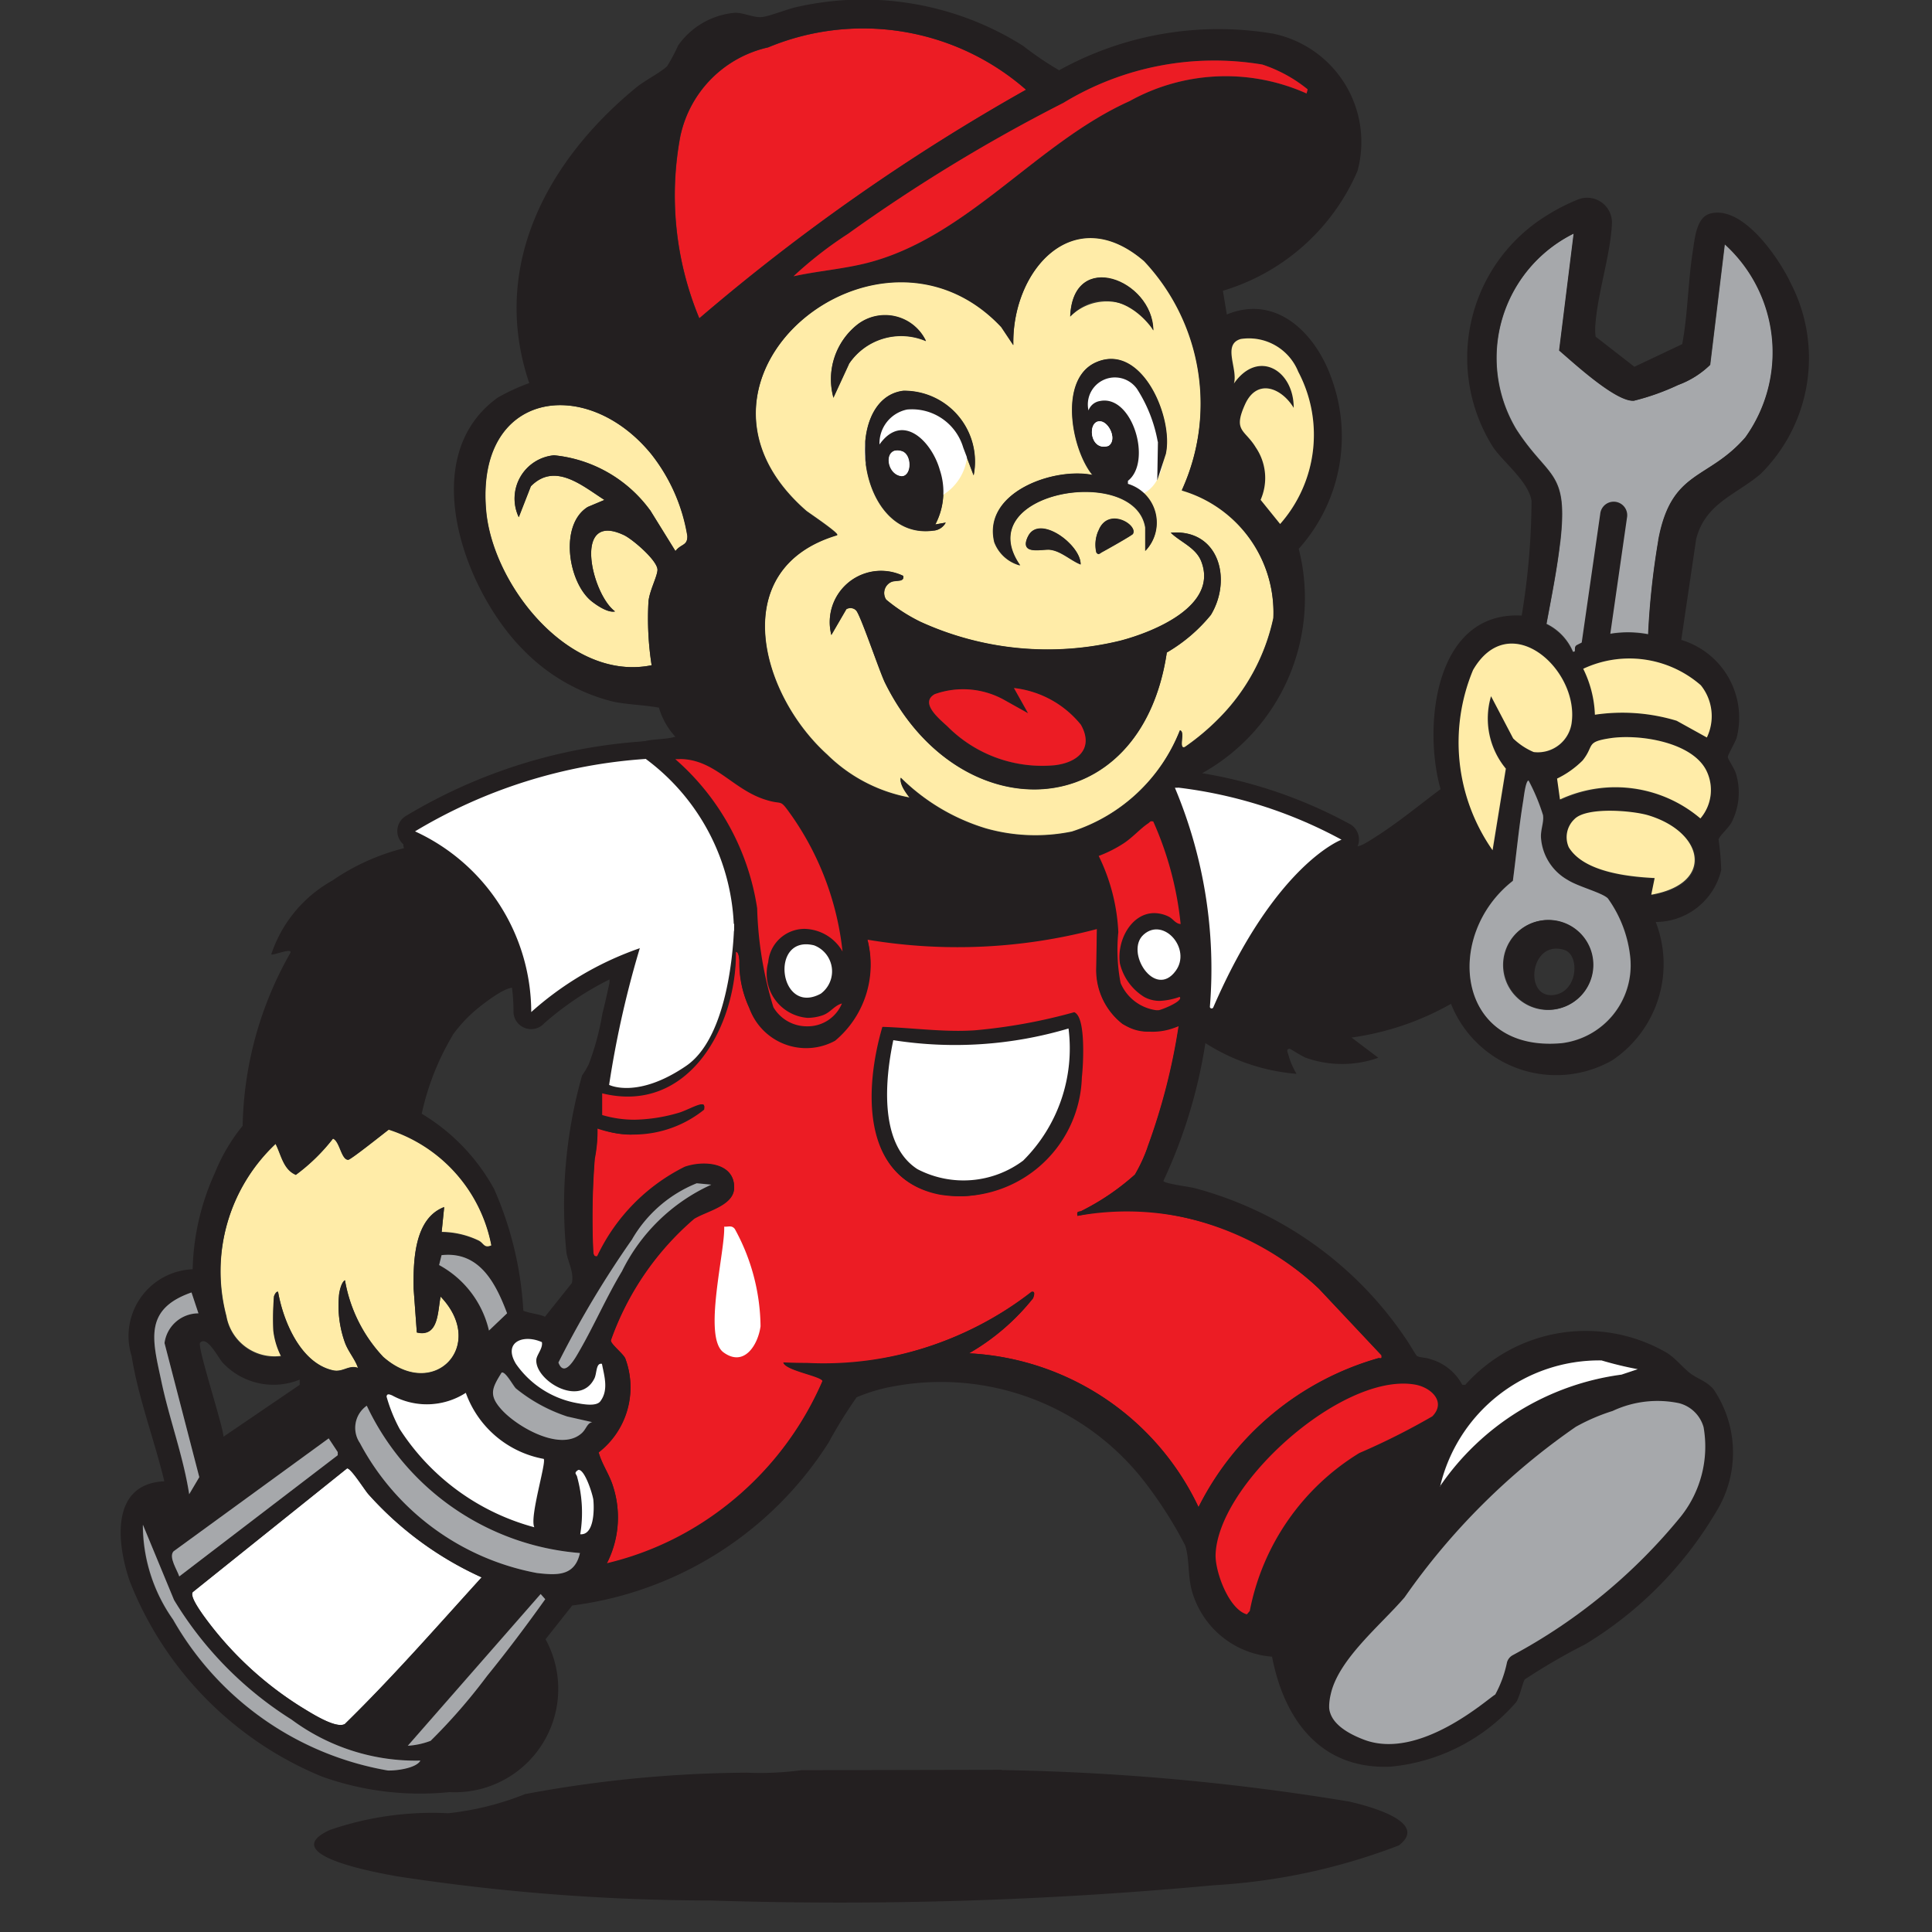 <svg xmlns="http://www.w3.org/2000/svg" xmlns:xlink="http://www.w3.org/1999/xlink" width="32" height="32" viewBox="0 0 32 32">
  <rect x="0" y="0" width="32" height="32" fill="#333333" stroke="none"/>
  <defs>
    <clipPath id="clip-_16_X_16">
      <rect width="32" height="32"/>
    </clipPath>
  </defs>
  <g id="_16_X_16" data-name="16 X 16" clip-path="url(#clip-_16_X_16)">
    <g id="_Monkey_Grease_Monkey_Logo" data-name=" (Monkey) Grease Monkey Logo" transform="translate(1.993 -0.004)">
      <path id="Path_1" data-name="Path 1" d="M73.571,397.31l.026,0-.057.026Z" transform="translate(-69.819 -377.242)" fill="#fff"/>
      <path id="Path_2" data-name="Path 2" d="M74.783,580.45l-3.316.007a5.1,5.1,0,0,1-.9.041,20.5,20.5,0,0,0-3.677.355,4.781,4.781,0,0,1-1.274.317,5.218,5.218,0,0,0-1.957.276c-.917.418.833.718,1.114.769a34.424,34.424,0,0,0,5.187.4,66.867,66.867,0,0,0,8.343-.253,10.117,10.117,0,0,0,3.059-.659c.526-.4-.571-.67-.826-.727a39.056,39.056,0,0,0-5.752-.521" transform="translate(-60.186 -551.133)" fill="#231f20"/>
      <path id="Path_3" data-name="Path 3" d="M422.93,537.04a2.224,2.224,0,0,0,1.421.233Z" transform="translate(-401.565 -509.915)" fill="#fff"/>
      <path id="Path_4" data-name="Path 4" d="M152.264,312.626a.146.146,0,0,1-.115-.056.145.145,0,0,1-.016-.154,1.516,1.516,0,0,0,.1-1.167,1.668,1.668,0,0,0-.109-.253,1.765,1.765,0,0,1-.133-.321.146.146,0,0,1,.035-.138c.494-.528.631-.982.419-1.389a.779.779,0,0,0-.092-.1c-.093-.095-.174-.177-.162-.282a.147.147,0,0,1,.015-.051c.061-.119.121-.243.183-.37a3.845,3.845,0,0,1,1.249-1.7,1.718,1.718,0,0,1,.22-.107c.174-.075.371-.16.374-.281a.21.21,0,0,0-.054-.16.423.423,0,0,0-.3-.091.863.863,0,0,0-.269.043,2.7,2.7,0,0,0-1.264,1.249l-.114.175a.146.146,0,0,1-.074.058.286.286,0,0,1-.068.012c-.054,0-.18-.023-.194-.232a12.922,12.922,0,0,1,.026-1.55,1.839,1.839,0,0,1,.026-.191.9.9,0,0,0,.02-.276.145.145,0,0,1,.055-.136.135.135,0,0,1,.039-.022.145.145,0,0,1-.019-.073l0-.376a.145.145,0,0,1,.146-.144.135.135,0,0,1,.035,0,1.622,1.622,0,0,0,.388.049,1.339,1.339,0,0,0,.977-.423,2.624,2.624,0,0,0,.67-1.825.146.146,0,0,1,.14-.147h0c.188,0,.207.216.213.286s.009.115.013.164a1.247,1.247,0,0,0,.131.557.956.956,0,0,0,.818.6.81.81,0,0,0,.4-.113c.577-.328.5-1.252.464-1.528a.146.146,0,0,1,.145-.166.112.112,0,0,1,.026,0,8.079,8.079,0,0,0,1.42.125,9.536,9.536,0,0,0,2.32-.3.145.145,0,0,1,.035,0,.149.149,0,0,1,.091.031.147.147,0,0,1,.056.117l-.012.672a.987.987,0,0,0,.374.78.56.56,0,0,0,.336.1,1.866,1.866,0,0,0,.47-.088.146.146,0,0,1,.183.166,10.515,10.515,0,0,1-.525,2.038l-.017.042a2.36,2.36,0,0,1-.208.438,1.569,1.569,0,0,1-.463.369c.077,0,.155-.007.232-.007a5,5,0,0,1,3.257,1.337l1.044,1.114a.146.146,0,0,1,.038.081.2.2,0,0,1-.037.162.17.17,0,0,1-.119.053l-.03,0a4.664,4.664,0,0,0-2.86,2.391.146.146,0,0,1-.129.077h0a.146.146,0,0,1-.129-.082,4.31,4.31,0,0,0-3.675-2.466.146.146,0,0,1-.086-.263l.138-.1a6.531,6.531,0,0,1-2.431.52.187.187,0,0,1,.1.128.15.15,0,0,1-.01.088,5.4,5.4,0,0,1-2.053,2.418,5.214,5.214,0,0,1-1.623.688.128.128,0,0,1-.031,0m4.684-8.882a2.8,2.8,0,0,0,.08,1.961,1.111,1.111,0,0,0,.775.513,1.9,1.9,0,0,0,.365.036,1.952,1.952,0,0,0,1.818-1.853,2.853,2.853,0,0,0-.024-.886,8.8,8.8,0,0,1-1.582.281c-.1.006-.19.009-.285.009-.244,0-.489-.018-.726-.034-.14-.01-.28-.02-.421-.027" transform="translate(-144.205 -286.574)" fill="#ec1c24"/>
      <path id="Path_5" data-name="Path 5" d="M157.6,299.173l-.012.672a1.132,1.132,0,0,0,.436.9.707.707,0,0,0,.42.129,1.949,1.949,0,0,0,.509-.093,10.284,10.284,0,0,1-.518,2.009,2.588,2.588,0,0,1-.209.451,4,4,0,0,1-.881.6c-.04.026-.089-.01-.07.084a3.857,3.857,0,0,1,.839-.092,4.867,4.867,0,0,1,3.161,1.3l1.034,1.1c.005.043,0,.051-.011.051s-.016,0-.027,0a.049.049,0,0,0-.015,0,4.8,4.8,0,0,0-2.977,2.467,4.454,4.454,0,0,0-3.805-2.548,3.736,3.736,0,0,0,1.062-.913c0-.009.042-.108-.005-.108a.049.049,0,0,0-.02,0,5.593,5.593,0,0,1-3.722,1.179q-.2,0-.389-.009c.049.133.634.222.65.305a5.283,5.283,0,0,1-2,2.354,5.1,5.1,0,0,1-1.576.669,1.665,1.665,0,0,0,.107-1.273c-.06-.2-.186-.369-.241-.57a1.361,1.361,0,0,0,.441-1.556c-.046-.089-.245-.237-.238-.3a4.737,4.737,0,0,1,1.379-2.014c.2-.125.657-.216.663-.508s-.241-.4-.5-.4a.993.993,0,0,0-.316.052,3.16,3.16,0,0,0-1.452,1.482.065.065,0,0,1-.02,0c-.046,0-.046-.072-.049-.108a12.561,12.561,0,0,1,.027-1.52,2.307,2.307,0,0,0,.044-.5,1.429,1.429,0,0,0,.556.115,2.394,2.394,0,0,0,1.209-.43c.005-.043.013-.072-.026-.072l-.024,0c-.091.016-.263.112-.372.142a2.753,2.753,0,0,1-.726.113,1.89,1.89,0,0,1-.541-.079l0-.376a1.765,1.765,0,0,0,.423.054c1.163,0,1.8-1.291,1.792-2.395h0c.05,0,.058.125.061.16a1.737,1.737,0,0,0,.158.764,1.1,1.1,0,0,0,.949.679.949.949,0,0,0,.474-.132,1.64,1.64,0,0,0,.536-1.674,8.154,8.154,0,0,0,1.445.127,9.692,9.692,0,0,0,2.355-.3m-2.292,1.7c-.42,0-.835-.053-1.255-.066-.294,1.005-.367,2.511.937,2.767a2.053,2.053,0,0,0,.393.039,2.079,2.079,0,0,0,1.962-1.982c.023-.193.068-.98-.114-1.067a9.058,9.058,0,0,1-1.646.3c-.092.006-.184.009-.276.009m2.29-1.99a.314.314,0,0,0-.071.009,9.4,9.4,0,0,1-2.284.294,7.866,7.866,0,0,1-1.393-.122.292.292,0,0,0-.341.326c.034.253.106,1.1-.391,1.382a.666.666,0,0,1-.329.094.812.812,0,0,1-.686-.514,1.117,1.117,0,0,1-.117-.5c0-.049-.007-.1-.013-.16-.033-.385-.257-.426-.351-.426h-.013a.292.292,0,0,0-.28.294,2.512,2.512,0,0,1-.628,1.721,1.2,1.2,0,0,1-.873.38,1.464,1.464,0,0,1-.353-.045.3.3,0,0,0-.07-.009.291.291,0,0,0-.291.289l0,.376v.015a.291.291,0,0,0-.073.239.805.805,0,0,1-.02.231,1.784,1.784,0,0,0-.028.206,12.932,12.932,0,0,0-.026,1.563c.025.365.308.375.34.375a.351.351,0,0,0,.117-.02.292.292,0,0,0,.147-.115l.115-.176a2.555,2.555,0,0,1,1.189-1.19.709.709,0,0,1,.221-.036.307.307,0,0,1,.193.047.078.078,0,0,1,.012.054,1.166,1.166,0,0,1-.286.15,1.812,1.812,0,0,0-.239.116,3.954,3.954,0,0,0-1.3,1.762c-.061.126-.121.25-.181.367a.282.282,0,0,0-.03.1.5.5,0,0,0,.2.4c.023.024.063.064.073.079.061.117.262.5-.4,1.211a.292.292,0,0,0-.069.276,1.921,1.921,0,0,0,.143.348,1.5,1.5,0,0,1,.1.229,1.376,1.376,0,0,1-.089,1.062.292.292,0,0,0,.263.419.28.28,0,0,0,.061-.007,5.375,5.375,0,0,0,1.67-.707,5.538,5.538,0,0,0,2.108-2.482.292.292,0,0,0,.025-.142,6.848,6.848,0,0,0,1.852-.363l0,.016a.291.291,0,0,0,.275.2,4.162,4.162,0,0,1,3.546,2.385.292.292,0,0,0,.257.163h.005a.292.292,0,0,0,.258-.155,4.526,4.526,0,0,1,2.748-2.312h.013a.313.313,0,0,0,.228-.1.336.336,0,0,0,.073-.276.29.29,0,0,0-.077-.164l-1.035-1.1a.247.247,0,0,0-.02-.02,5.228,5.228,0,0,0-3.128-1.367.794.794,0,0,0,.126-.14,2.454,2.454,0,0,0,.223-.468l.016-.041a10.654,10.654,0,0,0,.534-2.067.292.292,0,0,0-.365-.331,1.743,1.743,0,0,1-.431.083.415.415,0,0,1-.253-.076.843.843,0,0,1-.311-.658l.012-.672a.292.292,0,0,0-.291-.3m-2.291,2.283c.1,0,.2,0,.295-.009a8.471,8.471,0,0,0,1.459-.248,3.593,3.593,0,0,1-.007.69,1.809,1.809,0,0,1-1.673,1.724,1.725,1.725,0,0,1-.337-.034.96.96,0,0,1-.678-.445,2.423,2.423,0,0,1-.093-1.733l.3.02c.239.017.486.035.735.035" transform="translate(-141.419 -283.783)" fill="#231f20"/>
      <path id="Path_6" data-name="Path 6" d="M214.691,78.213a3.451,3.451,0,0,1,.625,3.8,2.115,2.115,0,0,1,1.512,2.125,3.35,3.35,0,0,1-.886,1.645,3.936,3.936,0,0,1-.58.489c-.116.043.011-.26-.08-.277a2.865,2.865,0,0,1-1.79,1.677,3,3,0,0,1-1.422-.052,3.4,3.4,0,0,1-1.411-.841c-.02.108.086.248.15.33a2.622,2.622,0,0,1-1.369-.713c-1.126-1.018-1.664-3.089.167-3.636.033-.03-.462-.362-.511-.4-2.5-2.179,1.2-5.21,3.228-3.048l.2.3c-.028-1.234.993-2.4,2.165-1.394m.151,1.157c-.012-.838-1.334-1.352-1.376-.23a.855.855,0,0,1,1.376.23m-5.043.558a1.041,1.041,0,0,1,1.278-.381.751.751,0,0,0-1.132-.276,1.153,1.153,0,0,0-.4,1.215l.258-.558Zm5.245,1.493c.138-.6-.4-1.867-1.162-1.518-.608.279-.4,1.432-.048,1.862-.637-.133-1.828.283-1.626,1.112a.629.629,0,0,0,.426.385c-.849-1.222,1.9-1.688,2.074-.629v.389a.672.672,0,0,0-.291-1.109v-.05c.405-.316.074-1.431-.463-1.322a.238.238,0,0,0-.191.156.448.448,0,0,1,.806-.354,2.383,2.383,0,0,1,.342.873l-.011.638.141-.433Zm-3.813,1.164a1.148,1.148,0,0,0,.074-.9c-.131-.467-.614-.969-1-.424a.573.573,0,0,1,.458-.579.884.884,0,0,1,.929.63l.174.458a1.174,1.174,0,0,0-1.164-1.4c-1.035.127-.769,2.5.508,2.314a.25.25,0,0,0,.194-.132l-.173.031Zm2.7.107a.572.572,0,0,0-.033.354c.038.053.056.017.1-.006.068-.036.492-.275.508-.3.088-.146-.416-.456-.572-.048m-1.167.092c-.155.323.251.2.367.219.184.022.34.179.506.244.008-.325-.689-.842-.872-.463m2.871.414c.282.739-.8,1.169-1.339,1.31a5.068,5.068,0,0,1-3.313-.312,2.834,2.834,0,0,1-.568-.367.2.2,0,0,1,.087-.294c.078-.032.219.01.195-.1a.85.85,0,0,0-1.19.979l.248-.427a.132.132,0,0,1,.159.017c.07.058.388,1.008.481,1.2,1.222,2.475,4.237,2.389,4.668-.5a2.674,2.674,0,0,0,.726-.618c.362-.591.135-1.434-.661-1.367.162.157.419.248.506.477" transform="translate(-197.732 -73.896)" fill="#ffeca8"/>
      <path id="Path_7" data-name="Path 7" d="M246.882,132.064a.852.852,0,1,1-1.093-.791.969.969,0,0,1,1.093.791" transform="translate(-232.852 -124.614)" fill="#fff"/>
      <path id="Path_8" data-name="Path 8" d="M315.313,122.33c.167.566.012,1.109-.345,1.214s-.782-.268-.949-.833-.012-1.109.345-1.214.782.268.949.833" transform="translate(-298.09 -115.34)" fill="#fff"/>
      <path id="Path_9" data-name="Path 9" d="M181.942,14.392a33.744,33.744,0,0,1,5.416-3.787,4.1,4.1,0,0,0-4.276-.7,1.914,1.914,0,0,0-1.449,1.449,5.307,5.307,0,0,0,.311,3.04" transform="translate(-172.352 -9.115)" fill="#ec1c24"/>
      <path id="Path_10" data-name="Path 10" d="M452.257,81.667c.139-1.206-.192-1.044-.728-1.874a2.3,2.3,0,0,1,.954-3.243l-.241,1.937c.235.2.94.855,1.238.832a3.948,3.948,0,0,0,.733-.261,1.5,1.5,0,0,0,.528-.332l.242-2a2.416,2.416,0,0,1,.343,3.2c-.626.72-1.224.528-1.442,1.7a12.9,12.9,0,0,0-.169,1.562,1.8,1.8,0,0,0-1.19.183c-.048.038.008.116-.058.106a.911.911,0,0,0-.438-.461c.082-.441.176-.909.227-1.354" transform="translate(-428.406 -72.68)" fill="#a6a8ab"/>
      <path id="Path_11" data-name="Path 11" d="M33.455,373.213c0-.014.035-.1.07-.085.084.483.371,1.181.908,1.3.167.038.261-.095.417-.04-.052-.15-.159-.264-.217-.418a1.81,1.81,0,0,1-.1-.774c.008-.062.04-.231.1-.26a2.46,2.46,0,0,0,.634,1.27c.839.739,1.724-.191.95-1-.051.245-.029.677-.394.594l-.053-.723c-.007-.453.008-1.166.506-1.353l-.041.413a1.444,1.444,0,0,1,.609.141c.087.04.091.138.216.08a2.514,2.514,0,0,0-1.7-1.921c-.082.064-.63.5-.672.5-.117,0-.141-.309-.252-.351a3.127,3.127,0,0,1-.614.6c-.211-.088-.244-.335-.337-.514a2.907,2.907,0,0,0-.816,2.855.81.81,0,0,0,.911.663,1.268,1.268,0,0,1-.13-.433,4.737,4.737,0,0,1,.01-.551" transform="translate(-30.912 -351.729)" fill="#ffeca8"/>
      <path id="Path_12" data-name="Path 12" d="M23.549,484.006a5.765,5.765,0,0,0,1.628,1.531c.157.095.577.37.728.285.792-.774,1.521-1.609,2.266-2.429a5.611,5.611,0,0,1-1.875-1.376c-.069-.078-.291-.437-.355-.429l-2.557,2.05c-.048.072.117.3.165.368" transform="translate(-22.188 -457.263)" fill="#fff"/>
      <path id="Path_13" data-name="Path 13" d="M122.319,137.186a5,5,0,0,1-.052-1.054c.018-.178.139-.4.149-.517.012-.152-.412-.514-.554-.581-.86-.408-.536.979-.149,1.263-.116.027-.3-.1-.388-.168-.391-.314-.538-1.268-.064-1.562l.276-.117c-.366-.233-.819-.632-1.219-.226l-.2.512a.72.72,0,0,1,.585-1.026,2.239,2.239,0,0,1,1.59.909l.42.678c.094-.124.2-.084.2-.252a2.957,2.957,0,0,0-.6-1.357c-1.079-1.317-2.91-1.039-2.733.943.11,1.229,1.377,2.836,2.743,2.556" transform="translate(-113.519 -126.165)" fill="#ffeca8"/>
      <path id="Path_14" data-name="Path 14" d="M27.151,7.871a2.7,2.7,0,0,0,.516-3.177c-.193-.413-.8-1.306-1.341-1.15-.226.066-.25.426-.281.622-.08.508-.081,1.031-.175,1.538l-.792.375-.643-.5a1.048,1.048,0,0,1,0-.235c.042-.515.254-1.152.271-1.652a.411.411,0,0,0-.549-.389,3.279,3.279,0,0,0-.566.292,2.768,2.768,0,0,0-.849,3.823c.18.255.583.566.632.882a11.9,11.9,0,0,1-.163,1.9c-1.444-.078-1.637,1.835-1.344,2.875-.354.265-.718.566-1.091.8-.311.2-.308.186-.657.036-.3-.131-.614-.35-.922-.5-.423-.206-.872-.363-1.279-.6a3.318,3.318,0,0,0,1.6-3.717,2.785,2.785,0,0,0,.551-2.8c-.249-.737-.9-1.428-1.742-1.081l-.065-.393a3.529,3.529,0,0,0,2.229-1.983,1.832,1.832,0,0,0-1.4-2.276,5.455,5.455,0,0,0-3.542.607,5.538,5.538,0,0,1-.6-.407A4.967,4.967,0,0,0,11.231.114c-.177.034-.477.163-.614.173s-.285-.074-.44-.071a1.284,1.284,0,0,0-.938.541,3.066,3.066,0,0,1-.18.341c-.1.1-.373.24-.509.351-1.475,1.208-2.432,2.966-1.777,4.9a3.415,3.415,0,0,0-.518.238c-1.374.982-.561,3.2.421,4.183a3.136,3.136,0,0,0,1.484.855c.249.051.51.054.761.1a1.214,1.214,0,0,0,.272.482c-.158.045-.334.034-.492.07a14.119,14.119,0,0,0-2.106.559A3.024,3.024,0,0,1,6,13.1c-.226.036-.329-.006-.537.135-.177.12-.863.537-.765.818a3.651,3.651,0,0,0-1.185.535A2.189,2.189,0,0,0,2.5,15.811c.022.026.382-.128.31-.013a6,6,0,0,0-.784,2.853,3,3,0,0,0-.458.776,4.065,4.065,0,0,0-.37,1.6A1.107,1.107,0,0,0,.188,22.468c.106.677.38,1.4.541,2.071-.9.041-.787,1.033-.573,1.655a5.78,5.78,0,0,0,3.182,3.235,4.825,4.825,0,0,0,2.114.258,1.712,1.712,0,0,0,1.591-2.532l.442-.559a5.916,5.916,0,0,0,4.247-2.7,7.69,7.69,0,0,1,.464-.749,2.878,2.878,0,0,1,.635-.185A4.267,4.267,0,0,1,16.92,24.49a6.916,6.916,0,0,1,.715,1.107c.076.212.041.51.117.769a1.5,1.5,0,0,0,1.324,1.078c.2,1.037.8,1.868,1.957,1.822a3.146,3.146,0,0,0,2.088-1.07c.061-.1.111-.34.142-.376a10.04,10.04,0,0,1,1-.581,6.317,6.317,0,0,0,2.163-2.185,1.865,1.865,0,0,0-.04-2.043c-.127-.141-.266-.168-.391-.267s-.221-.226-.366-.325a2.673,2.673,0,0,0-3.352.522h-.05a.866.866,0,0,0-.527-.425c-.071-.029-.177-.023-.225-.054-.016-.01-.147-.239-.189-.293a6.108,6.108,0,0,0-3.5-2.488c-.09-.022-.507-.074-.509-.118a8.414,8.414,0,0,0,.695-2.282,3.294,3.294,0,0,0,1.51.509,1.238,1.238,0,0,1-.138-.324c-.007-.029-.043-.09.025-.09.015,0,.2.123.267.148a1.8,1.8,0,0,0,1.2,0l-.443-.335a4.633,4.633,0,0,0,1.647-.558,1.876,1.876,0,0,0,2.671.935,1.92,1.92,0,0,0,.72-2.291,1.119,1.119,0,0,0,1.085-.861,4.6,4.6,0,0,0-.044-.505c.015-.064.172-.194.221-.295a1.085,1.085,0,0,0,.068-.793c-.027-.089-.131-.239-.136-.274s.121-.243.147-.325a1.346,1.346,0,0,0-.918-1.619l.247-1.671c.149-.583.643-.727,1.046-1.06M18.557,5.618a.881.881,0,0,1,.952.542,2.232,2.232,0,0,1-.3,2.522l-.323-.4a.905.905,0,0,0-.08-.868c-.183-.3-.385-.264-.172-.726.194-.42.6-.259.8.071,0-.625-.589-.975-.993-.4.074-.238-.2-.651.114-.741M15.622,1.707a4.807,4.807,0,0,1,3.292-.633,2.354,2.354,0,0,1,.751.411l-.018.068a3.281,3.281,0,0,0-2.933.127c-1.541.692-2.68,2.25-4.334,2.677-.4.1-.823.135-1.227.223a6.564,6.564,0,0,1,.9-.7,27.481,27.481,0,0,1,3.569-2.17m-6.343.53A1.914,1.914,0,0,1,10.728.788,4.1,4.1,0,0,1,15,1.49,33.82,33.82,0,0,0,9.589,5.277a5.307,5.307,0,0,1-.311-3.04M8.773,8.454a2.243,2.243,0,0,0-1.59-.909A.72.72,0,0,0,6.6,8.57l.2-.512c.4-.406.853-.007,1.219.226L7.742,8.4c-.474.294-.327,1.249.064,1.562.089.072.272.195.388.168-.388-.283-.711-1.671.149-1.263.142.068.566.429.554.581-.009.116-.131.338-.149.517A5.041,5.041,0,0,0,8.8,11.022c-1.367.28-2.633-1.328-2.743-2.557C5.88,6.484,7.711,6.205,8.79,7.522a2.957,2.957,0,0,1,.6,1.357c.007.168-.1.128-.195.252l-.42-.678Zm1.913,4.8c.308.1.215-.043.445.282a4.828,4.828,0,0,1,.831,2.232.651.651,0,0,0-1.237.177c-.089.554.3,1.068.889.884.143-.044.2-.164.333-.2a.639.639,0,0,1-1.135.062,6.133,6.133,0,0,1-.269-1.639,4.086,4.086,0,0,0-1.356-2.47c.633-.047.933.5,1.5.671m.915,3.212c-.7.376-.859-.987-.111-.8a.459.459,0,0,1,.111.8m-6.1.685a2.373,2.373,0,0,1,.457-.476c.185-.145.642-.484.613-.2a.358.358,0,0,0,.06.277.31.31,0,0,0,.286.155c.137-.029.25-.189.348-.28.115-.107.232-.211.354-.309a.782.782,0,0,1,.219-.128c.076-.028.175-.074.24,0,.043.048.018.116.006.172-.031.144-.064.287-.1.431a4.415,4.415,0,0,1-.226.838,1.363,1.363,0,0,1-.111.187,7.9,7.9,0,0,0-.261,2.918c.02.164.133.339.091.521l-.445.558c-.092-.046-.232-.051-.358-.1A5.773,5.773,0,0,0,6.192,19.7a3.3,3.3,0,0,0-1.2-1.249,4.33,4.33,0,0,1,.513-1.3M6.86,25.3a3.833,3.833,0,0,1-2.23-1.627,2.6,2.6,0,0,1-.217-.536c.005-.059.054-.035.091-.021a1.193,1.193,0,0,0,1.221-.042,1.694,1.694,0,0,0,1.291,1.094c.045.066-.238.971-.156,1.132M5.28,20.961l.041-.165c.627-.066.894.466,1.083.963l-.3.286a1.661,1.661,0,0,0-.826-1.085m1.045,2.4c-.226-.246-.166-.363-.006-.62.06-.04.192.21.24.259a2.68,2.68,0,0,0,.852.466l.412.094c-.1.026-.1.129-.193.2-.353.276-1.046-.12-1.3-.4m1.213-.121a1.574,1.574,0,0,1-.985-.643c-.221-.364.118-.5.428-.362.02.1-.085.209-.092.289-.027.34.721.8.963.311.042-.086.024-.262.124-.24.038.2.114.434-.028.62-.069.09-.3.046-.41.025m.07-.868c-.071.123-.253.463-.352.2a16.261,16.261,0,0,1,1.227-2.05A2.173,2.173,0,0,1,9.549,19.6l.241.023A3.06,3.06,0,0,0,8.31,21.06c-.256.423-.455.883-.7,1.31m-5.04-3.419c.093.179.126.426.337.514a3.129,3.129,0,0,0,.615-.6c.111.043.135.349.252.351.042,0,.59-.439.672-.5a2.514,2.514,0,0,1,1.7,1.921c-.125.058-.129-.039-.216-.08a1.444,1.444,0,0,0-.609-.141L5.364,20c-.5.187-.513.9-.506,1.353l.053.723c.366.083.343-.349.394-.594.774.81-.111,1.74-.95,1a2.463,2.463,0,0,1-.634-1.27c-.064.029-.1.2-.1.26a1.809,1.809,0,0,0,.1.774c.058.154.165.268.216.418-.156-.055-.25.078-.417.04-.536-.123-.824-.821-.907-1.3-.035-.013-.068.071-.07.085a4.626,4.626,0,0,0-.01.551,1.262,1.262,0,0,0,.131.433.81.81,0,0,1-.911-.663,2.908,2.908,0,0,1,.816-2.855M1.2,26.375l2.557-2.05c.063-.009.286.35.355.429a5.618,5.618,0,0,0,1.875,1.376c-.745.82-1.474,1.655-2.266,2.429-.151.085-.571-.189-.728-.284a5.771,5.771,0,0,1-1.628-1.531c-.048-.072-.213-.3-.165-.368m-.22-.261C.941,26,.8,25.793.882,25.7l2.57-1.871.15.227v.05L.977,26.113Zm.345-3.874c.114-.119.3.259.372.335a1.15,1.15,0,0,0,1.274.279v.086L1.709,23.8c-.012-.2-.443-1.5-.387-1.558m-.644.638c-.142-.673-.3-1.188.5-1.467l.115.346a.567.567,0,0,0-.562.492l.576,2.222-.168.284c-.1-.638-.33-1.247-.462-1.876m3.749,6.449a5.094,5.094,0,0,1-3.558-2.5,2.719,2.719,0,0,1-.5-1.571l.516,1.247a6.022,6.022,0,0,0,1.951,1.982,3.449,3.449,0,0,0,2.126.678c-.07.126-.4.168-.537.163m1.645-1.562a9.381,9.381,0,0,1-.932,1.071,1.264,1.264,0,0,1-.379.082l2.2-2.513.076.086c-.309.431-.631.861-.966,1.274M6.9,26.059a4.194,4.194,0,0,1-2.932-2.153.448.448,0,0,1,.114-.618,4.277,4.277,0,0,0,3.531,2.44c-.086.385-.378.371-.713.332m.719-.643a2.2,2.2,0,0,0-.051-.951c-.008-.051-.068-.063.018-.117.1-.017.241.413.25.5.015.164.012.582-.217.565M21.36,27.273l1.411.265a2.217,2.217,0,0,1-1.411-.265m3.168-4.735a5.863,5.863,0,0,0,.605.145l-.269.09a4.336,4.336,0,0,0-3.009,1.853,2.709,2.709,0,0,1,2.673-2.089m-3.084.4c.264.045.524.284.288.526a11.5,11.5,0,0,1-1.211.608,3.945,3.945,0,0,0-1.814,2.615l-.048.056c-.3-.085-.527-.708-.518-.99.04-1.176,2.1-3.022,3.3-2.816m-4.428-3.928a2.624,2.624,0,0,1-.209.451,4.02,4.02,0,0,1-.881.6c-.04.026-.089-.01-.07.084a4.59,4.59,0,0,1,4,1.208l1.034,1.1c.01.077-.011.041-.053.049a4.8,4.8,0,0,0-2.977,2.467,4.454,4.454,0,0,0-3.8-2.548,3.736,3.736,0,0,0,1.062-.913c.005-.01.052-.132-.026-.1a5.828,5.828,0,0,1-4.111,1.171c.049.134.634.222.65.306a5.28,5.28,0,0,1-2,2.354,5.1,5.1,0,0,1-1.576.669,1.665,1.665,0,0,0,.107-1.273c-.06-.2-.186-.369-.241-.57a1.36,1.36,0,0,0,.441-1.556c-.046-.089-.245-.237-.238-.3a4.736,4.736,0,0,1,1.379-2.014c.2-.125.657-.216.663-.509.01-.423-.5-.455-.813-.348a3.164,3.164,0,0,0-1.452,1.482c-.066.023-.066-.064-.069-.1a12.564,12.564,0,0,1,.026-1.52,2.34,2.34,0,0,0,.045-.5,1.864,1.864,0,0,0,1.766-.315c.006-.052.015-.081-.05-.07-.091.016-.263.112-.372.142a2.182,2.182,0,0,1-1.267.034l0-.376c1.43.354,2.227-1.11,2.215-2.341.051,0,.059.125.062.16a1.738,1.738,0,0,0,.158.764,1,1,0,0,0,1.423.546,1.641,1.641,0,0,0,.536-1.674,9.019,9.019,0,0,0,3.8-.176l-.012.672a1.133,1.133,0,0,0,.436.9,1.031,1.031,0,0,0,.929.035,10.316,10.316,0,0,1-.517,2.009m.546-3.7c-.087-.006-.121-.085-.2-.124-.5-.237-.87.313-.805.777a.9.9,0,0,0,.406.557.7.7,0,0,0,.583,0c.071.068-.3.215-.347.22a.723.723,0,0,1-.63-.447,2.908,2.908,0,0,1-.038-.844,3.2,3.2,0,0,0-.325-1.262,2.11,2.11,0,0,0,.4-.2c.158-.1.288-.253.419-.339.03-.02.035-.047.087-.032a5.513,5.513,0,0,1,.454,1.7m-.082.775c-.347.476-.85-.32-.531-.6s.8.239.531.6m.069-3.981a2.861,2.861,0,0,1-1.79,1.676,3,3,0,0,1-1.422-.052,3.408,3.408,0,0,1-1.411-.842c-.02.108.086.248.149.33a2.62,2.62,0,0,1-1.369-.713c-1.126-1.018-1.664-3.089.167-3.636.033-.03-.462-.362-.511-.4-2.5-2.179,1.2-5.21,3.229-3.048l.2.3c-.028-1.234.993-2.4,2.165-1.394a3.451,3.451,0,0,1,.625,3.8A2.115,2.115,0,0,1,19.1,10.246a3.358,3.358,0,0,1-.886,1.645,3.929,3.929,0,0,1-.579.489c-.116.043.011-.26-.081-.276m4.857-1c.6-1.032,1.736-.032,1.636.849a.565.565,0,0,1-.632.509,1.12,1.12,0,0,1-.339-.225l-.367-.7a1.3,1.3,0,0,0,.245,1.2l-.22,1.353a3.115,3.115,0,0,1-.322-2.981m1.454,6.168c-1.74.153-1.951-1.791-.8-2.689.058-.442.1-.89.172-1.33.009-.055.04-.332.088-.33a3.3,3.3,0,0,1,.242.582c.017.112-.041.234-.034.369a.873.873,0,0,0,.44.7c.176.113.567.21.667.306a2.027,2.027,0,0,1,.374,1,1.3,1.3,0,0,1-1.146,1.4m1.5-2.453.056-.275c-.436-.022-1.172-.1-1.422-.509a.411.411,0,0,1,.091-.464c.2-.212.969-.145,1.23-.066.921.281,1.1,1.13.045,1.314m.816-1.263a2.175,2.175,0,0,0-2.324-.315L23.8,12.9a1.56,1.56,0,0,0,.423-.3c.2-.25.043-.306.458-.369.474-.072,1.344.06,1.588.529a.725.725,0,0,1-.1.8m0-2.206a.816.816,0,0,1,.105.865l-.5-.277a3.1,3.1,0,0,0-1.354-.1,1.866,1.866,0,0,0-.194-.762,1.8,1.8,0,0,1,1.947.274m-.7-2.4a12.9,12.9,0,0,0-.169,1.562,1.8,1.8,0,0,0-1.19.183c-.047.038.009.116-.058.106a.911.911,0,0,0-.438-.461c.082-.441.176-.909.227-1.354.139-1.206-.192-1.044-.728-1.874a2.3,2.3,0,0,1,.954-3.243l-.241,1.937c.235.2.94.855,1.238.832a3.959,3.959,0,0,0,.733-.261,1.5,1.5,0,0,0,.528-.332l.242-2a2.416,2.416,0,0,1,.343,3.2c-.626.72-1.224.528-1.442,1.7" transform="translate(0 0)" fill="#231f20"/>
      <path id="Path_15" data-name="Path 15" d="M443.5,256.471c.017.112-.041.234-.034.369a.873.873,0,0,0,.44.7c.176.113.568.21.667.306a2.03,2.03,0,0,1,.374,1,1.3,1.3,0,0,1-1.146,1.4c-1.74.153-1.951-1.791-.8-2.689.058-.443.1-.89.172-1.331.009-.055.04-.332.088-.33a3.3,3.3,0,0,1,.242.582m.038,3.216a.744.744,0,0,0,.189-1.472.744.744,0,1,0-.189,1.472" transform="translate(-419.936 -242.963)" fill="#a6a8ab"/>
      <path id="Path_16" data-name="Path 16" d="M220.74,22.8c.4-.088.826-.119,1.227-.223,1.654-.428,2.793-1.985,4.334-2.677a3.278,3.278,0,0,1,2.932-.127l.018-.068a2.354,2.354,0,0,0-.751-.411,4.807,4.807,0,0,0-3.292.633,27.536,27.536,0,0,0-3.569,2.17,6.529,6.529,0,0,0-.9.7" transform="translate(-209.585 -18.221)" fill="#ec1c24"/>
      <path id="Path_17" data-name="Path 17" d="M356.847,455.033a.155.155,0,0,1-.04-.006c-.385-.11-.635-.8-.624-1.135.041-1.195,1.987-2.972,3.255-2.972a1.275,1.275,0,0,1,.219.018.613.613,0,0,1,.484.362.393.393,0,0,1-.116.409,2.8,2.8,0,0,1-.733.391,4.938,4.938,0,0,0-.505.239,3.8,3.8,0,0,0-1.745,2.507.15.15,0,0,1-.035.079l-.048.056a.145.145,0,0,1-.111.05" transform="translate(-338.188 -428.144)" fill="#ec1c24"/>
      <path id="Path_18" data-name="Path 18" d="M356.692,448.331a1.113,1.113,0,0,1,.194.016c.264.045.524.284.288.526a11.492,11.492,0,0,1-1.21.608,3.944,3.944,0,0,0-1.814,2.616l-.048.056c-.3-.085-.527-.707-.518-.99.038-1.114,1.894-2.832,3.109-2.832m0-.292c-1.355,0-3.357,1.833-3.4,3.113-.013.374.255,1.145.73,1.28a.293.293,0,0,0,.3-.09l.048-.056a.291.291,0,0,0,.069-.158,3.7,3.7,0,0,1,1.677-2.4,4.853,4.853,0,0,1,.488-.23,2.683,2.683,0,0,0,.779-.423.544.544,0,0,0,.15-.556.761.761,0,0,0-.6-.461,1.477,1.477,0,0,0-.244-.02" transform="translate(-335.443 -425.41)" fill="#231f20"/>
      <path id="Path_19" data-name="Path 19" d="M181.221,250.819a.786.786,0,0,1-.685-.388,2.825,2.825,0,0,1-.229-1.136c-.015-.2-.029-.4-.058-.549a3.936,3.936,0,0,0-1.3-2.381.146.146,0,0,1,.078-.262l.088,0a1.542,1.542,0,0,1,.914.373,1.978,1.978,0,0,0,.552.308.932.932,0,0,0,.165.037c.158.022.192.07.356.3a4.935,4.935,0,0,1,.857,2.3.145.145,0,0,1-.1.152.142.142,0,0,1-.045.008.146.146,0,0,1-.125-.071.6.6,0,0,0-.506-.3.456.456,0,0,0-.462.43.731.731,0,0,0,.141.584.468.468,0,0,0,.366.169.648.648,0,0,0,.194-.031.37.37,0,0,0,.121-.076.564.564,0,0,1,.219-.125.131.131,0,0,1,.037,0,.144.144,0,0,1,.11.051.145.145,0,0,1,.024.152.757.757,0,0,1-.711.467" transform="translate(-169.849 -233.668)" fill="#ec1c24"/>
      <path id="Path_20" data-name="Path 20" d="M176.356,243.5c.582,0,.88.506,1.423.674.309.1.215-.043.445.282a4.822,4.822,0,0,1,.83,2.232.744.744,0,0,0-.631-.375.605.605,0,0,0-.6.552.733.733,0,0,0,.651.922.788.788,0,0,0,.237-.038c.143-.044.2-.164.333-.2a.613.613,0,0,1-.576.378.643.643,0,0,1-.559-.316,6.134,6.134,0,0,1-.269-1.639,4.086,4.086,0,0,0-1.356-2.47l.077,0m0-.292c-.032,0-.065,0-.1,0a.292.292,0,0,0-.156.523,3.791,3.791,0,0,1,1.247,2.292c.027.147.041.335.056.534a2.915,2.915,0,0,0,.248,1.2.93.93,0,0,0,.811.46.9.9,0,0,0,.845-.557.292.292,0,0,0-.269-.405.288.288,0,0,0-.074.01.7.7,0,0,0-.274.153.3.3,0,0,1-.072.05.5.5,0,0,1-.15.025.32.32,0,0,1-.254-.118.582.582,0,0,1-.108-.466.315.315,0,0,1,.317-.307.454.454,0,0,1,.381.233.292.292,0,0,0,.25.142.28.28,0,0,0,.09-.015.291.291,0,0,0,.2-.3,5.093,5.093,0,0,0-.883-2.375c-.171-.24-.235-.331-.456-.361a.737.737,0,0,1-.141-.031,1.888,1.888,0,0,1-.512-.287,1.678,1.678,0,0,0-1-.4" transform="translate(-167.092 -230.924)" fill="#231f20"/>
      <path id="Path_21" data-name="Path 21" d="M439.06,214.588l.22-1.353a1.3,1.3,0,0,1-.245-1.2l.367.7a1.111,1.111,0,0,0,.339.225.565.565,0,0,0,.632-.509c.1-.881-1.038-1.881-1.636-.849a3.117,3.117,0,0,0,.322,2.982" transform="translate(-416.332 -200.5)" fill="#ffeca8"/>
      <path id="Path_22" data-name="Path 22" d="M89.7,459.046c-.083-.162.2-1.066.156-1.132a1.694,1.694,0,0,1-1.291-1.094,1.193,1.193,0,0,1-1.221.042c-.037-.014-.086-.038-.091.021a2.619,2.619,0,0,0,.217.536,3.836,3.836,0,0,0,2.23,1.627" transform="translate(-82.843 -433.746)" fill="#fff"/>
      <path id="Path_23" data-name="Path 23" d="M364.316,111.441c.4-.579.995-.229.993.4-.2-.33-.6-.492-.8-.071-.213.463-.011.423.172.726a.9.9,0,0,1,.08.868l.323.4a2.233,2.233,0,0,0,.3-2.522.881.881,0,0,0-.952-.542c-.312.09-.04.5-.114.741" transform="translate(-345.874 -105.081)" fill="#ffeca8"/>
      <path id="Path_24" data-name="Path 24" d="M80.691,463.49a4.277,4.277,0,0,1-3.531-2.44.447.447,0,0,0-.114.618,4.191,4.191,0,0,0,2.932,2.153c.335.039.627.054.713-.332" transform="translate(-73.078 -437.763)" fill="#a6a8ab"/>
      <path id="Path_25" data-name="Path 25" d="M475.577,267.046l-.056.275c1.05-.184.876-1.033-.045-1.314-.262-.08-1.032-.146-1.23.065a.411.411,0,0,0-.091.464c.25.41.986.487,1.422.509" transform="translate(-450.164 -252.498)" fill="#ffeca8"/>
      <path id="Path_26" data-name="Path 26" d="M471.159,242.748a2.175,2.175,0,0,1,2.324.315.725.725,0,0,0,.095-.8c-.243-.47-1.114-.6-1.588-.529-.415.063-.257.119-.458.369a1.558,1.558,0,0,1-.423.3l.048.346Z" transform="translate(-447.312 -229.503)" fill="#ffeca8"/>
      <path id="Path_27" data-name="Path 27" d="M479.65,216.361a1.862,1.862,0,0,1,.194.762,3.1,3.1,0,0,1,1.354.1l.5.277a.816.816,0,0,0-.1-.865,1.8,1.8,0,0,0-1.947-.273" transform="translate(-455.42 -205.281)" fill="#ffeca8"/>
      <path id="Path_28" data-name="Path 28" d="M318.873,269.933a.89.89,0,0,1-.725-.543,1.508,1.508,0,0,1-.053-.619,2.566,2.566,0,0,0,.005-.27,3.058,3.058,0,0,0-.309-1.2.144.144,0,0,1-.006-.121.148.148,0,0,1,.087-.084,1.955,1.955,0,0,0,.371-.185,1.863,1.863,0,0,0,.215-.173,1.907,1.907,0,0,1,.2-.165.2.2,0,0,1,.141-.061.244.244,0,0,1,.067.01.144.144,0,0,1,.087.069c.034.061.643,1.634.435,1.866a.145.145,0,0,1-.108.048h-.01a.339.339,0,0,1-.207-.1.236.236,0,0,0-.05-.038.415.415,0,0,0-.175-.043.364.364,0,0,0-.272.137.7.7,0,0,0-.153.532.756.756,0,0,0,.328.447.4.4,0,0,0,.187.047,1.006,1.006,0,0,0,.287-.06.155.155,0,0,1,.043-.006.145.145,0,0,1,.1.04.173.173,0,0,1,.045.18c-.06.181-.471.29-.475.29a.459.459,0,0,1-.06,0" transform="translate(-301.719 -253.047)" fill="#ec1c24"/>
      <path id="Path_29" data-name="Path 29" d="M316.074,263.912a.111.111,0,0,1,.026,0,5.514,5.514,0,0,1,.454,1.7c-.087-.006-.122-.085-.2-.124a.551.551,0,0,0-.237-.057c-.375,0-.623.446-.569.834a.9.9,0,0,0,.406.557.543.543,0,0,0,.253.063,1.145,1.145,0,0,0,.33-.066c.071.068-.3.215-.347.22l-.041,0a.75.75,0,0,1-.589-.449,2.91,2.91,0,0,1-.038-.844,3.2,3.2,0,0,0-.325-1.262,2.113,2.113,0,0,0,.4-.2c.158-.1.288-.253.419-.339.024-.016.032-.037.061-.037m0-.292a.339.339,0,0,0-.235.094,2.069,2.069,0,0,0-.205.168,1.642,1.642,0,0,1-.2.16,1.753,1.753,0,0,1-.34.17.292.292,0,0,0-.162.41,2.9,2.9,0,0,1,.293,1.144,2.328,2.328,0,0,1-.005.254,1.644,1.644,0,0,0,.062.678,1.037,1.037,0,0,0,.862.637.67.67,0,0,0,.078,0s.5-.112.6-.39a.317.317,0,0,0-.084-.331.29.29,0,0,0-.287-.067.917.917,0,0,1-.244.053.253.253,0,0,1-.121-.031.63.63,0,0,1-.249-.337.551.551,0,0,1,.118-.416.215.215,0,0,1,.162-.086.265.265,0,0,1,.112.029l.016.015a.477.477,0,0,0,.293.136h.02a.293.293,0,0,0,.217-.1c.108-.12.16-.261-.082-1.091a6.809,6.809,0,0,0-.334-.943.291.291,0,0,0-.174-.138.382.382,0,0,0-.107-.016" transform="translate(-298.992 -250.303)" fill="#231f20"/>
      <path id="Path_30" data-name="Path 30" d="M11.674,503.977a3.449,3.449,0,0,1-2.126-.678A6.017,6.017,0,0,1,7.6,501.317l-.516-1.247a2.718,2.718,0,0,0,.5,1.571,5.09,5.09,0,0,0,3.558,2.5c.138.005.468-.037.538-.163" transform="translate(-6.71 -474.812)" fill="#a6a8ab"/>
      <path id="Path_31" data-name="Path 31" d="M432.63,448.032a4.335,4.335,0,0,1,3.009-1.853l.269-.09a5.947,5.947,0,0,1-.6-.145,2.708,2.708,0,0,0-2.673,2.089" transform="translate(-410.775 -423.407)" fill="#fff"/>
      <path id="Path_32" data-name="Path 32" d="M19.546,472.037v-.05l-.15-.227-2.57,1.871c-.085.095.06.306.095.416l2.625-2.008Z" transform="translate(-15.945 -447.932)" fill="#a6a8ab"/>
      <path id="Path_33" data-name="Path 33" d="M11.58,427.214l.168-.284-.576-2.221a.567.567,0,0,1,.562-.492l-.115-.346c-.8.279-.644.794-.5,1.467.132.629.363,1.238.462,1.876" transform="translate(-10.44 -402.46)" fill="#a6a8ab"/>
      <path id="Path_34" data-name="Path 34" d="M122.3,450.1c-.16.257-.22.374.006.62.259.282.951.678,1.3.4.1-.075.1-.178.193-.2l-.412-.093a2.672,2.672,0,0,1-.852-.466c-.048-.049-.18-.3-.24-.259" transform="translate(-115.985 -427.361)" fill="#a6a8ab"/>
      <path id="Path_35" data-name="Path 35" d="M144.777,389a16.35,16.35,0,0,0-1.227,2.05c.1.264.281-.077.352-.2.246-.428.445-.887.7-1.311a3.06,3.06,0,0,1,1.48-1.435l-.241-.023a2.176,2.176,0,0,0-1.066.919" transform="translate(-136.294 -368.478)" fill="#a6a8ab"/>
      <path id="Path_36" data-name="Path 36" d="M94.14,525.313a1.268,1.268,0,0,0,.379-.082,9.48,9.48,0,0,0,.932-1.071c.335-.412.658-.842.966-1.274l-.076-.086-2.2,2.513Z" transform="translate(-89.379 -496.394)" fill="#a6a8ab"/>
      <path id="Path_37" data-name="Path 37" d="M218.181,309.731c-.747-.186-.584,1.178.111.8a.46.46,0,0,0-.111-.8" transform="translate(-206.69 -294.069)" fill="#fff"/>
      <path id="Path_38" data-name="Path 38" d="M129.734,439.568c-.1-.022-.082.153-.124.24-.242.492-.99.029-.963-.311.007-.081.112-.188.092-.289-.311-.138-.649,0-.428.362a1.574,1.574,0,0,0,.985.643c.115.022.341.066.41-.024.142-.186.067-.418.028-.62" transform="translate(-121.757 -416.974)" fill="#fff"/>
      <path id="Path_39" data-name="Path 39" d="M104.451,411.6l-.041.165a1.661,1.661,0,0,1,.826,1.085l.3-.286c-.189-.5-.457-1.03-1.083-.963" transform="translate(-99.13 -390.808)" fill="#a6a8ab"/>
      <path id="Path_40" data-name="Path 40" d="M333.583,304.93c-.319.281.184,1.078.531.6.264-.363-.2-.894-.531-.6" transform="translate(-316.633 -289.447)" fill="#fff"/>
      <path id="Path_41" data-name="Path 41" d="M149.239,483.09c.229.017.232-.4.217-.565-.009-.091-.145-.521-.25-.5-.085.055-.026.067-.018.118a2.207,2.207,0,0,1,.05.951" transform="translate(-141.621 -457.674)" fill="#fff"/>
      <path id="Path_42" data-name="Path 42" d="M422.83,539.97a2.212,2.212,0,0,0,1.41.265Z" transform="translate(-401.47 -512.697)" fill="#fff"/>
      <path id="Path_43" data-name="Path 43" d="M248.232,332.49a9,9,0,0,0,1.646-.3c.182.087.137.874.114,1.068a2.03,2.03,0,0,1-2.355,1.943c-1.3-.256-1.231-1.762-.937-2.767.513.016,1.018.09,1.532.057m-.966,2.288a1.651,1.651,0,0,0,1.751-.142,2.62,2.62,0,0,0,.751-2.188,6.591,6.591,0,0,1-2.9.194c-.137.648-.241,1.724.4,2.137" transform="translate(-234.066 -315.41)" fill="#231f20"/>
      <path id="Path_44" data-name="Path 44" d="M194.947,402.254c.016.418-.356,1.83-.012,2.082s.573-.127.614-.432a3.414,3.414,0,0,0-.426-1.611c-.052-.068-.109-.032-.177-.039" transform="translate(-184.945 -381.933)" fill="#fff"/>
      <path id="Path_45" data-name="Path 45" d="M194.947,402.254c.016.418-.356,1.83-.012,2.082s.573-.127.614-.432a3.414,3.414,0,0,0-.426-1.611c-.052-.068-.109-.032-.177-.039Z" transform="translate(-184.945 -381.933)" fill="none"/>
      <path id="Path_46" data-name="Path 46" d="M239.174,175.975a2.682,2.682,0,0,1-.726.618c-.431,2.888-3.447,2.973-4.668.5-.093-.188-.41-1.139-.481-1.2a.131.131,0,0,0-.159-.017l-.248.427a.85.85,0,0,1,1.19-.979c.024.106-.117.064-.195.1a.2.2,0,0,0-.087.294,2.813,2.813,0,0,0,.568.367,5.068,5.068,0,0,0,3.313.312c.536-.141,1.622-.571,1.339-1.31-.087-.229-.344-.321-.506-.477.8-.068,1.022.776.661,1.367m-3.026,1.626-.411-.23a1.4,1.4,0,0,0-1.134-.087c-.255.144.073.407.212.536a2.21,2.21,0,0,0,1.776.641c.385-.045.651-.282.432-.67a1.664,1.664,0,0,0-1.108-.608Z" transform="translate(-221.115 -165.783)" fill="#231f20"/>
      <path id="Path_47" data-name="Path 47" d="M288.825,119.076a2.391,2.391,0,0,0-.342-.873.448.448,0,0,0-.805.354.24.24,0,0,1,.191-.156c.537-.109.868,1.006.462,1.322v.05a.671.671,0,0,1,.291,1.108v-.388c-.178-1.059-2.924-.593-2.074.629a.629.629,0,0,1-.426-.385c-.2-.828.989-1.245,1.626-1.112-.355-.43-.56-1.583.048-1.862.76-.349,1.3.918,1.162,1.518l-.141.433.011-.638Zm-.817.068c.148-.095.015-.391-.132-.406-.224-.023-.184.507.132.406" transform="translate(-271.642 -111.755)" fill="#231f20"/>
      <path id="Path_48" data-name="Path 48" d="M245.252,130.327c-1.276.182-1.542-2.187-.508-2.314a1.174,1.174,0,0,1,1.164,1.4l-.174-.458a.885.885,0,0,0-.929-.63.572.572,0,0,0-.458.579c.387-.545.87-.043,1,.424a1.148,1.148,0,0,1-.075.9l.173-.031a.252.252,0,0,1-.194.132m-.535-.9c.166-.012.161-.36,0-.411-.308-.1-.27.387,0,.411" transform="translate(-231.773 -121.538)" fill="#231f20"/>
      <path id="Path_49" data-name="Path 49" d="M233.206,104.9l.257-.558a1.041,1.041,0,0,1,1.278-.381.75.75,0,0,0-1.132-.276,1.153,1.153,0,0,0-.4,1.215" transform="translate(-221.396 -98.31)" fill="#231f20"/>
      <path id="Path_50" data-name="Path 50" d="M311.44,91.617c.458-.477,1.04-.249,1.376.23-.012-.839-1.334-1.353-1.376-.23" transform="translate(-295.705 -86.373)" fill="#231f20"/>
      <path id="Path_51" data-name="Path 51" d="M297.766,173.871c.008-.325-.689-.842-.872-.463-.155.323.25.205.366.219.184.022.341.179.506.243" transform="translate(-281.861 -164.52)" fill="#231f20"/>
      <path id="Path_52" data-name="Path 52" d="M320.25,170.326c.088-.147-.416-.456-.572-.048a.568.568,0,0,0-.033.354c.037.053.056.017.1-.006.068-.036.492-.274.508-.3" transform="translate(-303.478 -161.483)" fill="#231f20"/>
      <path id="Path_53" data-name="Path 53" d="M454.447,303.126a.743.743,0,1,1,.189-1.472.743.743,0,0,1-.189,1.472m.138-.24c.41-.046.442-.665.182-.747-.568-.179-.679.8-.182.747" transform="translate(-430.849 -286.401)" fill="#231f20"/>
      <path id="Path_54" data-name="Path 54" d="M251.435,337.494c-.137.648-.241,1.724.4,2.137a1.651,1.651,0,0,0,1.751-.142,2.62,2.62,0,0,0,.751-2.188,6.591,6.591,0,0,1-2.9.194" transform="translate(-238.632 -320.262)" fill="#fff"/>
      <path id="Path_55" data-name="Path 55" d="M266.5,225.68l.234.417-.412-.23a1.4,1.4,0,0,0-1.134-.087c-.255.144.073.407.212.536a2.211,2.211,0,0,0,1.776.641c.385-.045.651-.282.432-.67a1.664,1.664,0,0,0-1.108-.608" transform="translate(-251.698 -214.279)" fill="#ec1c24"/>
      <path id="Path_56" data-name="Path 56" d="M318.644,138.167c-.224-.023-.184.507.132.406.148-.095.015-.391-.132-.406" transform="translate(-302.41 -131.184)" fill="#fff"/>
      <path id="Path_57" data-name="Path 57" d="M252.1,147.753c-.308-.1-.27.387,0,.411.166-.012.161-.36,0-.411" transform="translate(-239.152 -140.275)" fill="#fff"/>
      <path id="Path_58" data-name="Path 58" d="M95.7,250.58a.15.15,0,0,1-.055-.011.146.146,0,0,1-.091-.14,3.12,3.12,0,0,0-1.837-2.854.146.146,0,0,1-.023-.254,8.6,8.6,0,0,1,3.9-1.222H97.6a.147.147,0,0,1,.084.026A3.716,3.716,0,0,1,99.2,249.1a.145.145,0,0,1-.142.14,5.167,5.167,0,0,0-3.254,1.3.146.146,0,0,1-.109.048" transform="translate(-88.894 -233.668)" fill="#fff"/>
      <path id="Path_59" data-name="Path 59" d="M94.853,243.492a3.606,3.606,0,0,1,1.456,2.844,5.282,5.282,0,0,0-3.358,1.345,3.3,3.3,0,0,0-1.925-2.993,8.519,8.519,0,0,1,3.826-1.2m0-.292h-.024a8.76,8.76,0,0,0-3.968,1.246.292.292,0,0,0,.047.508,2.977,2.977,0,0,1,1.75,2.717.292.292,0,0,0,.509.2,5.014,5.014,0,0,1,3.149-1.248.292.292,0,0,0,.284-.28,3.868,3.868,0,0,0-1.58-3.095.293.293,0,0,0-.168-.053" transform="translate(-86.145 -230.914)" fill="#231f20"/>
      <path id="Path_60" data-name="Path 60" d="M343.617,259.379a.176.176,0,0,1-.133-.06.2.2,0,0,1-.04-.138,7.449,7.449,0,0,0-.573-3.555.145.145,0,0,1,.015-.123.148.148,0,0,1,.1-.069.486.486,0,0,1,.069,0,7.644,7.644,0,0,1,2.769.875.146.146,0,0,1-.011.27c-.01,0-1.055.421-2.04,2.7a.176.176,0,0,1-.161.106" transform="translate(-325.541 -242.527)" fill="#fff"/>
      <path id="Path_61" data-name="Path 61" d="M340.339,252.832a7.552,7.552,0,0,1,2.709.863s-1.094.4-2.124,2.777a.029.029,0,0,1-.027.018.028.028,0,0,1-.029-.033,7.736,7.736,0,0,0-.58-3.622.466.466,0,0,1,.051,0m0-.292h0a.607.607,0,0,0-.088,0,.3.3,0,0,0-.208.138.293.293,0,0,0-.031.245,7.315,7.315,0,0,1,.567,3.489.321.321,0,0,0,.612.17c.952-2.2,1.949-2.615,1.959-2.62a.293.293,0,0,0,.017-.539,7.754,7.754,0,0,0-2.829-.888" transform="translate(-322.821 -239.783)" fill="#231f20"/>
      <path id="Path_62" data-name="Path 62" d="M479.081,167.082l.31-2.154a.224.224,0,1,1,.443.064l-.292,2.031a1.886,1.886,0,0,0-.462.059" transform="translate(-454.879 -156.413)" fill="#231f20"/>
      <path id="Path_63" data-name="Path 63" d="M402.493,459.831a.569.569,0,0,0-.406-.395,1.747,1.747,0,0,0-1.1.129,3.233,3.233,0,0,0-.609.262,11.259,11.259,0,0,0-2.836,2.824c-.389.455-1.1,1.027-1.225,1.611a.942.942,0,0,0-.025.183c0,.01,0,.02,0,.03a.314.314,0,0,0,.018.093c.047.145.2.306.562.443.923.346,2.049-.682,2.171-.749a1.907,1.907,0,0,0,.194-.531.194.194,0,0,1,.092-.119,9.213,9.213,0,0,0,2.789-2.3,1.86,1.86,0,0,0,.376-1.477" transform="translate(-376.27 -436.191)" fill="#a6a8ab"/>
      <line id="Line_1" data-name="Line 1" x1="1.393" y1="1.288" transform="translate(24.782 23.316)" fill="none"/>
      <line id="Line_2" data-name="Line 2" x1="1.762" y1="1.629" transform="translate(23.955 23.729)" fill="none"/>
      <line id="Line_3" data-name="Line 3" x1="2.003" y1="1.852" transform="translate(23.193 24.202)" fill="none"/>
      <line id="Line_4" data-name="Line 4" x1="1.989" y1="1.839" transform="translate(22.559 24.793)" fill="none"/>
      <line id="Line_5" data-name="Line 5" x1="1.634" y1="1.511" transform="translate(22.095 25.541)" fill="none"/>
      <line id="Line_6" data-name="Line 6" x1="1.393" y1="1.287" transform="translate(21.574 26.237)" fill="none"/>
      <line id="Line_7" data-name="Line 7" x1="1.511" y1="1.397" transform="translate(20.945 26.833)" fill="none"/>
      <line id="Line_8" data-name="Line 8" x1="1.393" y1="1.288" transform="translate(20.291 27.405)" fill="none"/>
      <path id="Path_64" data-name="Path 64" d="M160.7,303.264a16.384,16.384,0,0,0-.539,2.365s.467.239,1.278-.316c.778-.533.793-2.352.793-2.352Z" transform="translate(-152.065 -287.656)" fill="#fff"/>
      <path id="Path_65" data-name="Path 65" d="M137.16,312.861a4.2,4.2,0,0,1,2.051-1.081" transform="translate(-130.226 -296.031)" fill="none"/>
      <path id="Path_66" data-name="Path 66" d="M159.71,309.511a1.273,1.273,0,0,0,1.127-.156c.977-.584,1.116-2.3,1.116-2.3" transform="translate(-151.638 -291.549)" fill="none"/>
    </g>
  </g>
</svg>
